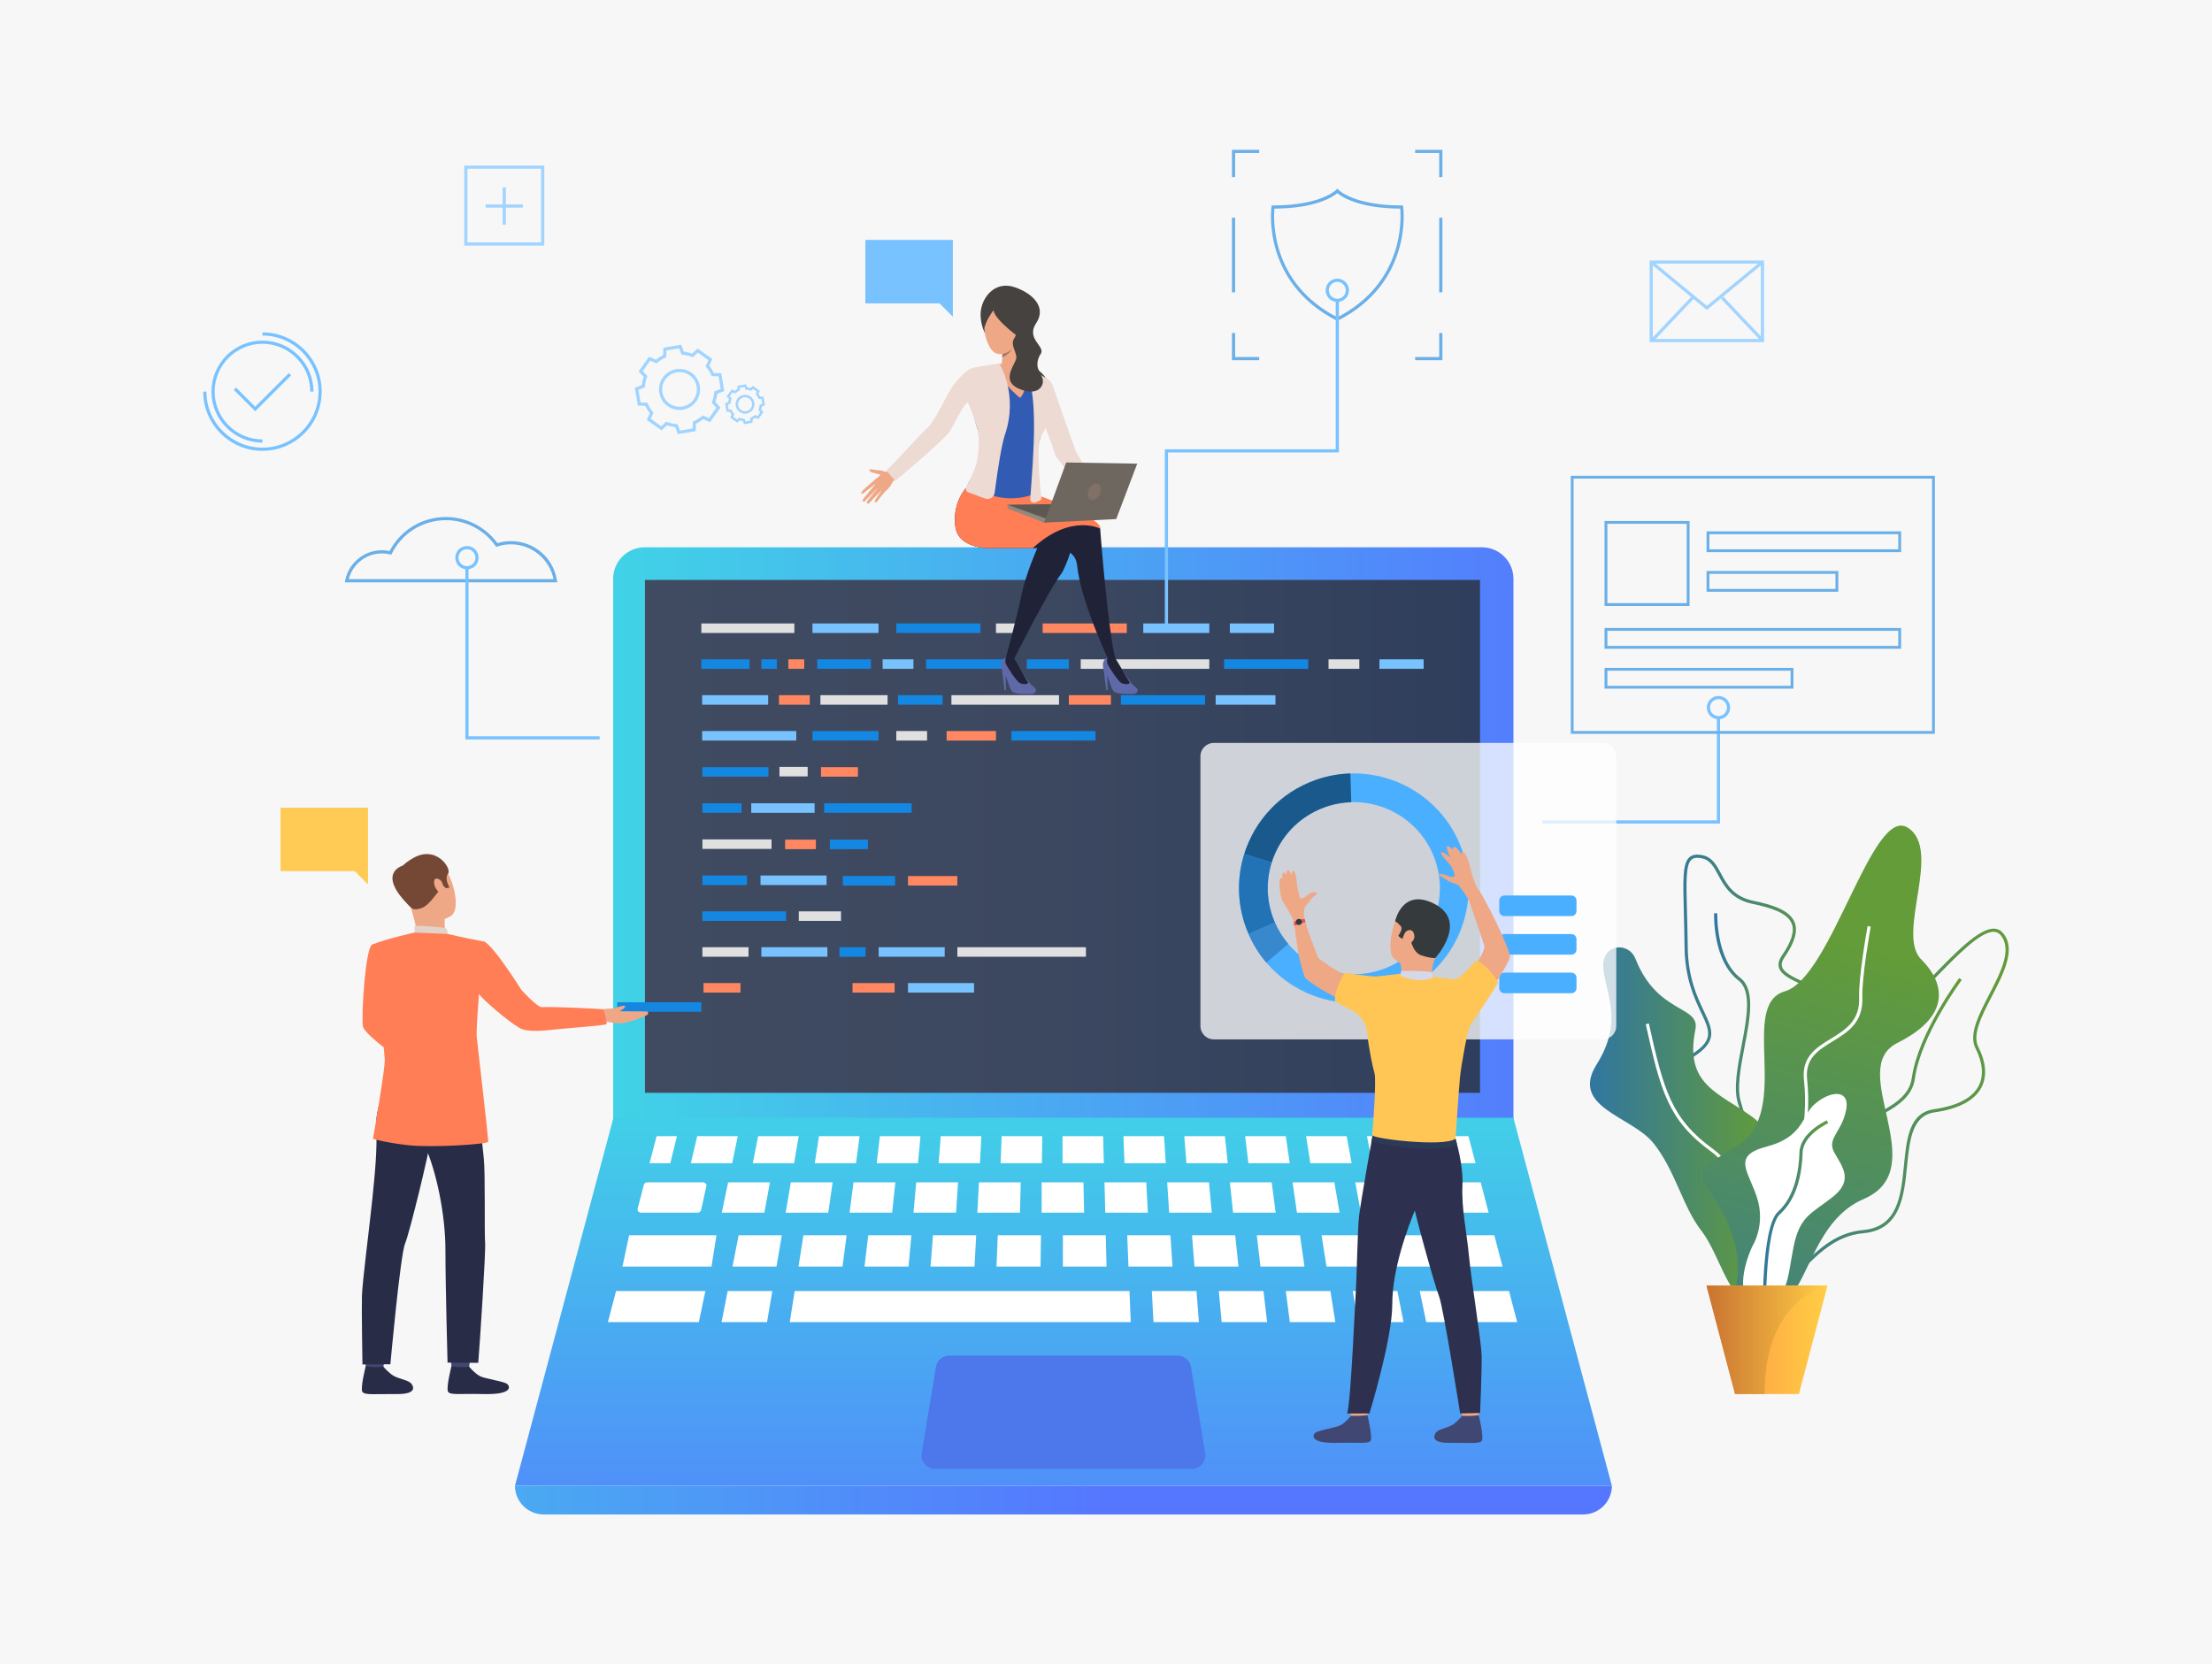 <?xml version="1.0" encoding="utf-8"?>
<!-- Generator: Adobe Illustrator 27.5.0, SVG Export Plug-In . SVG Version: 6.00 Build 0)  -->
<svg version="1.1" id="Слой_1" xmlns="http://www.w3.org/2000/svg" xmlns:xlink="http://www.w3.org/1999/xlink" x="0px" y="0px"
	 viewBox="0 0 664.436 500" style="enable-background:new 0 0 664.436 500;" xml:space="preserve">
<rect x="0" y="0" width="664.436" height="500" fill="#808080" stroke="none"/>
<g>
	<rect x="0.001" style="fill:#F7F7F7;" width="664.435" height="500"/>
	<g>
		<g>
			<linearGradient id="SVGID_1_" gradientUnits="userSpaceOnUse" x1="176.015" y1="264.578" x2="476.444" y2="264.578">
				<stop  offset="0" style="stop-color:#40D5E6"/>
				<stop  offset="1" style="stop-color:#5577FF"/>
			</linearGradient>
			<path style="fill:url(#SVGID_1_);" d="M184.173,364.733h270.428V173.897c0-5.232-4.241-9.473-9.474-9.473h-251.48
				c-5.232,0-9.474,4.241-9.474,9.473V364.733z"/>
		</g>
		<g>
			
				<linearGradient id="SVGID_00000081634053998763532530000015491223125505463459_" gradientUnits="userSpaceOnUse" x1="193.732" y1="251.279" x2="444.562" y2="251.279">
				<stop  offset="0" style="stop-color:#404B61"/>
				<stop  offset="0.486" style="stop-color:#3C4860"/>
				<stop  offset="1" style="stop-color:#2F3E5C"/>
			</linearGradient>
			<polygon style="fill:url(#SVGID_00000081634053998763532530000015491223125505463459_);" points="193.733,328.323 
				444.563,328.323 444.563,174.235 193.733,174.235 			"/>
		</g>
		<g>
			<path style="fill:#6AAFE8;" d="M167.385,174.947h-63.803l0.111-0.568c1.024-5.255,5.662-9.07,11.026-9.07
				c0.774,0,1.546,0.081,2.3,0.24c3.324-6.317,9.782-10.225,16.943-10.225c6.103,0,11.855,2.929,15.462,7.853
				c1.313-0.4,2.681-0.602,4.066-0.602c6.942,0,12.75,4.973,13.809,11.824L167.385,174.947z M104.758,173.993h61.502
				c-1.199-6.005-6.592-10.466-12.768-10.466c-1.402,0-2.782,0.222-4.102,0.661l-0.337,0.111l-0.203-0.289
				c-3.412-4.842-8.977-7.732-14.887-7.732c-6.923,0-13.154,3.844-16.263,10.033l-0.171,0.34l-0.369-0.091
				c-0.795-0.196-1.615-0.296-2.44-0.296C110.006,166.263,105.906,169.48,104.758,173.993z"/>
		</g>
		<g>
			<path style="fill:#6AAFE8;" d="M401.701,96.412l-0.216-0.111c-22.642-11.56-19.601-33.947-19.568-34.172l0.061-0.407h0.411
				c14.395,0,18.92-4.639,18.964-4.686l0.351-0.372l0.35,0.375c0.043,0.045,4.566,4.684,18.962,4.684h0.411l0.061,0.407
				c0.033,0.225,3.074,22.612-19.568,34.172L401.701,96.412z M382.816,62.674c-0.287,3.032-1.24,22.25,18.885,32.666
				c20.127-10.416,19.173-29.634,18.887-32.666c-12.499-0.078-17.586-3.56-18.887-4.664
				C400.402,59.115,395.315,62.596,382.816,62.674z"/>
		</g>
		<g>
			<g>
				
					<linearGradient id="SVGID_00000069379292226085281380000006803879418127203204_" gradientUnits="userSpaceOnUse" x1="524.735" y1="343.892" x2="589.274" y2="343.892">
					<stop  offset="0" style="stop-color:#3076A1"/>
					<stop  offset="1" style="stop-color:#639C38"/>
				</linearGradient>
				<path style="fill:url(#SVGID_00000069379292226085281380000006803879418127203204_);" d="M525.594,393.943
					c-3.408-15.574,3.956-19.461,11.077-23.219c5.819-3.072,11.316-5.973,11.023-15.151c-0.388-12.168,7.901-16.595,15.214-20.5
					c5.441-2.906,10.579-5.65,11.346-11.188c1.845-13.321,14.133-29.88,14.256-30.045l0.764,0.571
					c-0.123,0.162-12.265,16.527-14.075,29.605c-0.833,6.017-6.181,8.872-11.841,11.897c-7.414,3.959-15.08,8.053-14.711,19.629
					c0.313,9.773-5.709,12.951-11.531,16.024c-7.119,3.757-13.844,7.306-10.591,22.172L525.594,393.943z"/>
			</g>
			<g>
				
					<linearGradient id="SVGID_00000076574196419504287970000013315355060164979861_" gradientUnits="userSpaceOnUse" x1="519.129" y1="334.483" x2="603.393" y2="334.483">
					<stop  offset="0" style="stop-color:#3076A1"/>
					<stop  offset="1" style="stop-color:#639C38"/>
				</linearGradient>
				<path style="fill:url(#SVGID_00000076574196419504287970000013315355060164979861_);" d="M529.334,389.974
					c-0.163,0-0.326-0.006-0.491-0.017c-3.08-0.229-6.099-2.569-9.501-7.363l-0.213-0.301l0.238-0.282
					c0.055-0.066,5.508-6.712,3.506-19.189c-0.468-2.912-1.092-5.14-1.594-6.929c-0.732-2.611-1.216-4.336-0.406-5.713
					c1.029-1.747,3.809-2.663,11.639-4.527c8.338-1.986,11.125-11.38,13.585-19.668c2.316-7.807,4.511-15.169,10.998-14.941
					c5.962,0.228,15.016-9.114,23.003-17.349c7.413-7.642,14.408-14.841,18.882-14.698c1.074,0.039,1.98,0.489,2.693,1.338
					c3.987,4.749,0.268,11.954-3.329,18.921c-3.069,5.943-5.969,11.557-4.104,15.26c2.346,4.652,2.674,8.863,0.949,12.173
					c-2.039,3.919-6.795,6.445-14.135,7.509c-6.711,0.974-7.435,8.292-8.204,16.041c-0.896,9.043-1.912,19.291-13.173,20.266
					c-8.362,0.724-13.999,6.594-18.973,11.773C536.75,386.394,533.313,389.974,529.334,389.974z M520.325,382.33
					c3.099,4.292,5.91,6.477,8.588,6.676c3.743,0.277,7.154-3.276,11.104-7.391c5.09-5.301,10.858-11.309,19.578-12.063
					c10.473-0.906,11.404-10.313,12.307-19.41c0.806-8.131,1.566-15.811,9.016-16.891c7.02-1.017,11.536-3.373,13.427-7.005
					c1.576-3.027,1.247-6.937-0.955-11.304c-2.085-4.137,0.923-9.962,4.106-16.127c3.455-6.689,7.026-13.607,3.447-17.871
					c-0.539-0.643-1.193-0.969-1.998-0.998c-4.043-0.135-10.902,6.925-18.163,14.409c-8.415,8.676-17.113,17.642-23.479,17.643
					c-0.081,0-0.162-0.001-0.243-0.004c-5.753-0.214-7.745,6.494-10.05,14.259c-2.532,8.536-5.403,18.211-14.278,20.324
					c-7.081,1.686-10.179,2.627-11.036,4.084c-0.605,1.027-0.188,2.512,0.502,4.973c0.508,1.813,1.14,4.067,1.616,7.034
					C525.674,374.265,521.402,380.88,520.325,382.33z"/>
			</g>
			<g>
				
					<linearGradient id="SVGID_00000110454092203218901600000000932902861659231379_" gradientUnits="userSpaceOnUse" x1="499.769" y1="321.735" x2="554.122" y2="321.735">
					<stop  offset="0" style="stop-color:#3076A1"/>
					<stop  offset="1" style="stop-color:#639C38"/>
				</linearGradient>
				<path style="fill:url(#SVGID_00000110454092203218901600000000932902861659231379_);" d="M529.682,386.711
					c-0.111,0-0.223-0.005-0.334-0.016c-5.051-0.46-8.935-11.525-12.691-22.227c-1.782-5.076-3.465-9.871-5.105-12.948
					c-1.271-2.388-2.887-4.877-4.449-7.284c-4.161-6.411-8.464-13.041-7.064-18.858c0.736-3.06,2.933-5.607,6.715-7.787
					c8.277-4.771,7.005-7.464,4.215-13.367c-2.048-4.332-4.853-10.265-4.961-19.601c-0.046-4.013-0.139-7.482-0.222-10.543
					c-0.264-9.84-0.396-14.778,1.705-16.565c0.87-0.739,2.087-0.93,3.829-0.599c2.98,0.567,4.268,2.974,5.633,5.52
					c1.74,3.25,3.713,6.933,9.666,8.179c5.587,1.169,10.961,2.763,12.443,6.475c1.043,2.61,0.057,6.043-3.018,10.495
					c-0.745,1.079-1.001,1.997-0.781,2.806c0.486,1.793,3.27,3.092,6.494,4.596c4.586,2.141,10.295,4.805,11.912,10.319
					c1.303,4.446-0.205,9.991-4.609,16.951c-10.419,16.468-10,27.637-9.631,37.489c0.274,7.302,0.533,14.198-3.87,21.903
					C533.616,385.051,531.69,386.71,529.682,386.711z M509.829,257.712c-0.744,0-1.304,0.175-1.721,0.528
					c-1.753,1.492-1.617,6.579-1.369,15.815c0.082,3.064,0.175,6.537,0.222,10.557c0.105,9.128,2.859,14.952,4.869,19.205
					c2.768,5.857,4.439,9.391-4.601,14.6c-3.543,2.043-5.593,4.393-6.265,7.185c-1.304,5.419,2.886,11.874,6.938,18.117
					c1.573,2.425,3.2,4.931,4.49,7.355c1.674,3.142,3.368,7.97,5.162,13.081c3.486,9.932,7.438,21.189,11.879,21.594
					c1.695,0.151,3.478-1.384,5.299-4.57c4.268-7.469,4.025-13.922,3.745-21.396c-0.374-9.991-0.799-21.316,9.778-38.033
					c4.248-6.717,5.721-12.008,4.499-16.175c-1.495-5.102-6.758-7.558-11.4-9.724c-3.438-1.603-6.409-2.989-7.011-5.209
					c-0.297-1.097,0.003-2.272,0.917-3.598c2.879-4.169,3.833-7.309,2.917-9.6c-1.319-3.304-6.682-4.834-11.753-5.896
					c-6.389-1.338-8.563-5.4-10.312-8.662c-1.309-2.442-2.438-4.552-4.971-5.033C510.651,257.759,510.215,257.712,509.829,257.712z"
					/>
			</g>
			<g>
				
					<linearGradient id="SVGID_00000169528001882799365660000009118665143365984134_" gradientUnits="userSpaceOnUse" x1="514.876" y1="333.488" x2="531.356" y2="333.488">
					<stop  offset="0" style="stop-color:#3076A1"/>
					<stop  offset="1" style="stop-color:#639C38"/>
				</linearGradient>
				<path style="fill:url(#SVGID_00000169528001882799365660000009118665143365984134_);" d="M529.781,392.616l-0.908-0.287
					c5.092-16.095-4.119-52.206-6.863-60.994c-1.351-4.321-0.103-10.827,1.104-17.118c1.559-8.125,3.17-16.527-0.939-19.677
					c-7.715-5.915-7.309-19.6-7.288-20.18l0.952,0.035c-0.004,0.137-0.407,13.773,6.916,19.389
					c4.576,3.507,2.908,12.203,1.295,20.612c-1.184,6.176-2.408,12.56-1.131,16.654C526.315,341.919,534.861,376.56,529.781,392.616
					z"/>
			</g>
			
				<linearGradient id="SVGID_00000107572385725249926340000014554671444154406310_" gradientUnits="userSpaceOnUse" x1="477.578" y1="336.755" x2="530.78" y2="336.755">
				<stop  offset="0" style="stop-color:#3076A1"/>
				<stop  offset="1" style="stop-color:#639C38"/>
			</linearGradient>
			<path style="fill:url(#SVGID_00000107572385725249926340000014554671444154406310_);" d="M491.267,288.074
				c-2.12-5.381-10.399-4.564-9.638,3.044c0.76,7.609,6.087,15.725-2.029,28.661c-8.117,12.935,10.398,15.472,16.993,23.588
				c6.595,8.116,8.878,19.276,14.458,26.379c5.58,7.102,9.385,24.096,13.949,17.755c4.567-6.341,0.27-14.587,0.776-26.001
				c0.507-11.414,10.666-18.64,0.507-25.995c-10.16-7.357-20.377-9.611-17.022-26.2C510.74,301.985,497.861,304.815,491.267,288.074
				z"/>
			<g>
				<path style="fill:#FFFFFF;" d="M532.393,388.969c-0.056-0.337-5.696-33.771-18.325-42.934
					c-12.878-9.343-15.218-17.975-19.716-38.328l0.931-0.205c4.443,20.102,6.748,28.624,19.345,37.763
					c12.945,9.392,18.477,42.158,18.706,43.549L532.393,388.969z"/>
			</g>
			
				<linearGradient id="SVGID_00000072974627125872561400000000752455896828116907_" gradientUnits="userSpaceOnUse" x1="513.201" y1="457.295" x2="557.962" y2="283.225">
				<stop  offset="0" style="stop-color:#3076A1"/>
				<stop  offset="1" style="stop-color:#639C38"/>
			</linearGradient>
			<path style="fill:url(#SVGID_00000072974627125872561400000000752455896828116907_);" d="M520.998,387.771
				c0,0,3.753-9.279-3.076-22.47c-6.83-13.191-12.357-11.162,4.106-21.31c16.462-10.147,0.103-42.11,14.117-46.168
				c14.014-4.06,26.19-55.793,36.845-49.205c10.655,6.587-3.552,31.955,4.059,39.565c7.61,7.611,8.626,17.295-7.103,25.136
				c-15.729,7.842,11.162,37.776-10.146,46.908C538.489,369.359,544.602,405.168,520.998,387.771z"/>
			<g>
				<path style="fill:#FFFFFF;" d="M527.508,397.613c-0.024-0.119-2.315-12.001,4.924-27.354
					c7.375-15.641,10.905-32.739,9.443-45.739c-0.793-7.039,3.717-9.793,8.079-12.456c4.294-2.622,8.734-5.333,8.489-12.27
					c-0.221-6.266,2.431-20.955,2.544-21.577l0.938,0.171c-0.028,0.151-2.748,15.209-2.529,21.373
					c0.264,7.493-4.418,10.352-8.946,13.115c-4.296,2.624-8.353,5.1-7.628,11.537c1.481,13.168-2.081,30.458-9.528,46.251
					c-7.097,15.05-4.876,26.644-4.852,26.759L527.508,397.613z"/>
			</g>
			<path style="fill:#FFFFFF;" d="M544.727,332.048c4.785-4.444,11.113-5.085,9.795,1.508c-1.318,6.593-5.84,8.477-3.578,12.621
				c2.26,4.145,6.027,8.288-0.377,13.375c-6.405,5.086-9.984,5.65-11.868,15.259c-1.884,9.606-1.507,16.167-9.796,16.577
				c-8.289,0.409-5.086-11.681-2.449-17.144c0,0,3.956-6.233,1.318-14.419c-2.637-8.186-7.723-12.607,3.015-15.388
				C541.523,341.656,541.5,335.045,544.727,332.048z"/>
			<g>
				
					<linearGradient id="SVGID_00000149341647523127708150000004984216036247199106_" gradientUnits="userSpaceOnUse" x1="529.471" y1="367.061" x2="549.139" y2="367.061">
					<stop  offset="0" style="stop-color:#3076A1"/>
					<stop  offset="1" style="stop-color:#639C38"/>
				</linearGradient>
				<path style="fill:url(#SVGID_00000149341647523127708150000004984216036247199106_);" d="M529.502,397.529
					c-0.027-1.176-0.597-28.851,4.58-33.509c5.286-4.758,6.302-13.165,6.437-17.753c0.177-5.978,7.899-9.527,8.228-9.675
					l0.392,0.868c-0.075,0.034-7.509,3.453-7.668,8.834c-0.17,5.79-1.479,13.689-6.752,18.434
					c-4.854,4.369-4.272,32.495-4.265,32.779L529.502,397.529z"/>
			</g>
			
				<linearGradient id="SVGID_00000049214640542099878750000017044108235621349813_" gradientUnits="userSpaceOnUse" x1="512.582" y1="402.522" x2="548.943" y2="402.522">
				<stop  offset="0" style="stop-color:#FF9340"/>
				<stop  offset="1" style="stop-color:#FFCE45"/>
			</linearGradient>
			<polygon style="fill:url(#SVGID_00000049214640542099878750000017044108235621349813_);" points="548.943,386.234 
				540.357,418.81 521.168,418.81 512.582,386.234 			"/>
			
				<linearGradient id="SVGID_00000089572702372547086860000011422373200005292189_" gradientUnits="userSpaceOnUse" x1="512.582" y1="402.522" x2="548.943" y2="402.522">
				<stop  offset="0" style="stop-color:#C97332"/>
				<stop  offset="1" style="stop-color:#FFCE45"/>
			</linearGradient>
			<path style="fill:url(#SVGID_00000089572702372547086860000011422373200005292189_);" d="M548.943,386.234
				c0,0-18.902,3.549-18.902,32.575h-8.873l-8.586-32.575H548.943z"/>
		</g>
		<g>
			<rect x="185.396" y="301.106" style="fill:#1487E3;" width="25.272" height="2.861"/>
		</g>
		<g>
			<polygon style="fill:#78C2FF;" points="180.12,222.155 139.785,222.155 139.785,170.573 140.738,170.573 140.738,221.202 
				180.12,221.202 			"/>
		</g>
		<g>
			<polygon style="fill:#78C2FF;" points="350.848,188.168 349.895,188.168 349.895,134.978 401.225,134.978 401.225,90.246 
				402.179,90.246 402.179,135.931 350.848,135.931 			"/>
		</g>
		<g>
			<polygon style="fill:#78C2FF;" points="516.671,247.417 463.264,247.417 463.264,246.463 515.717,246.463 515.717,215.452 
				516.671,215.452 			"/>
		</g>
		<g>
			<path style="fill:#FF7E55;" d="M117.386,290.515c0,0-1.144,16.046,1.991,17.967c1.964,1.203,9.795,5.261,9.563,6.022
				c-0.232,0.761-4.422,6.77-4.422,6.77s-15.042-9.905-15.527-13.026c-0.474-3.05,0.74-23.495,2.809-24.438
				c1.549-0.706,2.365-0.122,4.318,1.327C118.856,287.17,117.386,290.515,117.386,290.515z"/>
		</g>
		<g>
			<g>
				<g>
					<path style="fill:#424773;" d="M115.637,407.289c0,0-0.468,3.247-0.525,3.734c-0.059,0.487-5.204-0.287-5.204-0.287
						l-0.417-3.865C109.49,406.871,114.994,406.831,115.637,407.289z"/>
				</g>
			</g>
		</g>
		<g>
			<g>
				<g>
					<path style="fill:#292C47;" d="M115.166,410.61c0,0,1.629,1.957,3.206,2.81c1.577,0.853,4.054,1.19,4.987,2.074
						c0.672,0.637,2.451,3.379-4.098,3.324c-6.549-0.056-9.705,0.388-10.406-0.664c-0.702-1.052,1.015-7.764,1.015-7.764
						S111.421,410.948,115.166,410.61z"/>
				</g>
			</g>
		</g>
		<g>
			<g>
				<g>
					<path style="fill:#424773;" d="M141.387,407.289c0,0-0.469,3.247-0.527,3.734c-0.059,0.487-5.203-0.287-5.203-0.287
						l-0.416-3.865C135.24,406.871,140.744,406.831,141.387,407.289z"/>
				</g>
			</g>
		</g>
		<g>
			<g>
				<g>
					<path style="fill:#292C47;" d="M140.915,410.61c0,0,1.63,1.957,3.206,2.81c1.577,0.853,7.379,1.553,8.312,2.436
						c0.673,0.637,1.792,3.202-7.421,2.962c-6.547-0.171-9.705,0.388-10.408-0.664c-0.701-1.052,1.016-7.764,1.016-7.764
						S137.08,410.986,140.915,410.61z"/>
				</g>
			</g>
		</g>
		<g>
			<g>
				<g>
					<path style="fill:#292C47;" d="M117.483,323.861c0,0-4.834,7.682-4.474,14.624c0.36,6.943-0.431,14.36-1.157,21.612
						c-0.809,8.086-3.015,24.913-3.135,29.237c-0.121,4.326,0.157,20.601,0.157,20.601l8.386-0.063c0,0,2.977-32.878,4.42-36.293
						c1.441-3.415,7.363-28.115,7.604-30.847C129.523,340.002,117.483,323.861,117.483,323.861z"/>
				</g>
			</g>
		</g>
		<g>
			<g>
				<g>
					<path style="fill:#292C47;" d="M142.932,324.902c0,0,1.91,18.875,2.391,23.125c0.48,4.249,0.152,22.662,0.392,25.318
						c0.241,2.655-1.606,30.746-2.062,36.096l-9.217-0.059c0,0-0.636-22.724-0.636-33.764c0-11.041-2.833-23.893-6.079-31.178
						c-3.246-7.285-10.676-7.457-12.671-20.973C115.05,323.469,140.23,320.616,142.932,324.902z"/>
				</g>
			</g>
		</g>
		<g>
			<g>
				<g>
					<path style="fill:#EEA886;" d="M122.59,259.102c0,0,5.76-3.848,9.805,0.274c4.045,4.121,6.033,13.813,3.129,15.747
						c-2.905,1.934-7.833,2.442-10.172-0.183c-2.339-2.623-4.836-6.627-5.449-9.549C119.287,262.467,121.129,260.332,122.59,259.102
						z"/>
				</g>
			</g>
		</g>
		<g>
			<g>
				<g>
					<path style="fill:#EEA886;" d="M133.564,275.775c0,0-0.075,4.049,0.371,4.911c0.447,0.863-8.406,0.886-8.406,0.886
						s-0.719-4.694-2.082-8.66C122.085,268.945,133.564,275.775,133.564,275.775z"/>
				</g>
			</g>
		</g>
		<g>
			<g>
				<g>
					<path style="fill:#754836;" d="M123.67,272.847c0,0,0.825,0.841,3.163-0.111c2.339-0.953,4.538-4.882,5.468-5.474
						c0.932-0.594,0.8-1.191,0.8-1.191l0.854,0.777l1.093-0.187c0,0-1.663-2.657-0.459-4.184c1.203-1.527-3.741-8.99-10.887-4.434
						c0,0-5.591,3.058-4.572,6.407C120.149,267.8,121.932,271.469,123.67,272.847z"/>
				</g>
			</g>
		</g>
		<g>
			<g>
				<g>
					<path style="fill:#E2D2CA;" d="M134.461,280.583c0,0-0.027-1.648-0.775-1.807c-0.747-0.158-8.25-0.88-9.168-0.519v1.92
						C124.518,280.178,126.286,281.266,134.461,280.583z"/>
				</g>
			</g>
		</g>
		<g>
			<g>
				<g>
					<path style="fill:#EEA886;" d="M132.648,264.871c-0.27-0.539-2.105-1.827-2.25,0.049c-0.144,1.877,1.805,3.895,2.535,3.512
						C133.664,268.048,133.335,266.235,132.648,264.871z"/>
				</g>
			</g>
		</g>
		<g>
			<g>
				<g>
					<path style="fill:#754836;" d="M120.925,260.093c0,0-8.238,2.209,2.411,12.436L120.925,260.093z"/>
				</g>
			</g>
		</g>
		<g>
			<g>
				<path style="fill:#EEA886;" d="M194.525,303.892l-8.395-0.077c0.725-0.422,1.896-1.18,1.637-1.525
					c-0.37-0.492-2.747,0.589-3.713,0.688c-0.886,0.091-2.371-0.023-3.498,0.388l-2.651,1.13l2.431,2.249c0,0,4.391,0.63,5.676,0.72
					c2.09,0.147,8.484-2.342,8.59-2.72C194.793,304.063,194.525,303.892,194.525,303.892z"/>
			</g>
		</g>
		<g>
			<g>
				<g>
					<path style="fill:#FF7E55;" d="M145.42,282.868c-5.34-0.939-10.959-2.285-10.959-2.285l-9.943-0.406
						c0,0-9.125,2.009-12.719,3.633c-0.342,0.154-0.342,8.142-1.278,10.235l2.979,6.286c0,0,1.722,12.452,2.078,17.989
						c0.164,2.543-3.549,23.84-3.549,23.84s3.979,1.171,10.766,1.919c6.785,0.748,23.741-0.27,23.848-1.071
						c0.107-0.802-3.283-29.845-3.434-31.349c-0.23-2.309,0.666-12.975,0.666-12.975c1.279,1.717,8.672,8.159,12.28,10.206
						c2.567,1.456,8.864,0.566,10.719,0.378c4.015-0.411,15.104-1.204,15.321-1.599c0.173-0.236-0.638-4.28-1.102-4.435
						c-0.406-0.136-14.723-0.843-18.314-0.657c-1.457,0.077-6.21-5.231-6.21-5.231S148.365,284.191,145.42,282.868z"/>
				</g>
			</g>
		</g>
		<g>
			<polygon style="fill:#FFCB55;" points="84.272,242.676 110.554,242.676 110.554,261.725 110.554,265.736 106.541,261.725 
				84.272,261.725 			"/>
		</g>
		<g>
			<g>
				<g>
					<path style="fill:#6AAFE8;" d="M507.504,182.052h-25.535v-25.535h25.535V182.052z M482.82,181.2h23.832v-23.832H482.82V181.2z"
						/>
				</g>
				<g>
					<path style="fill:#6AAFE8;" d="M571.057,165.879h-58.445v-6.242h58.445V165.879z M513.461,165.028h56.744v-4.54h-56.744
						V165.028z"/>
				</g>
				<g>
					<path style="fill:#6AAFE8;" d="M571.057,194.907h-89.088v-6.242h89.088V194.907z M482.82,194.056h87.385v-4.54H482.82V194.056z
						"/>
				</g>
				<g>
					<path style="fill:#6AAFE8;" d="M538.713,206.895h-56.744v-6.242h56.744V206.895z M482.82,206.044h55.041v-4.54H482.82V206.044z
						"/>
				</g>
				<g>
					<path style="fill:#6AAFE8;" d="M552.19,177.787h-39.578v-6.242h39.578V177.787z M513.461,176.935h37.877v-4.54h-37.877V176.935
						z"/>
				</g>
			</g>
			<g>
				<path style="fill:#6AAFE8;" d="M581.2,220.469H471.826v-77.527H581.2V220.469z M472.678,219.618h107.671v-75.824H472.678
					V219.618z"/>
			</g>
		</g>
		<g>
			<polygon style="fill:#6AAFE8;" points="433.262,108.221 425.078,108.221 425.078,107.267 432.309,107.267 432.309,100.044 
				433.262,100.044 			"/>
		</g>
		<g>
			<polygon style="fill:#6AAFE8;" points="378.233,108.221 370.049,108.221 370.049,100.044 371.004,100.044 371.004,107.267 
				378.233,107.267 			"/>
		</g>
		<g>
			<polygon style="fill:#6AAFE8;" points="371.007,53.196 370.053,53.196 370.053,45.013 378.23,45.013 378.23,45.966 
				371.007,45.966 			"/>
		</g>
		<g>
			<polygon style="fill:#6AAFE8;" points="433.262,53.193 432.309,53.193 432.309,45.97 425.078,45.97 425.078,45.016 
				433.262,45.016 			"/>
		</g>
		<g>
			<rect x="432.309" y="65.413" style="fill:#6AAFE8;" width="0.953" height="22.412"/>
		</g>
		<g>
			<rect x="370.049" y="65.413" style="fill:#6AAFE8;" width="0.955" height="22.412"/>
		</g>
		<g>
			<path style="fill:#78C2FF;" d="M140.263,171.05c-1.933,0-3.503-1.571-3.503-3.503c0-1.931,1.57-3.502,3.503-3.502
				c1.931,0,3.502,1.571,3.502,3.502C143.765,169.479,142.193,171.05,140.263,171.05z M140.263,164.999
				c-1.406,0-2.55,1.144-2.55,2.549c0,1.405,1.144,2.549,2.55,2.549c1.405,0,2.548-1.144,2.548-2.549
				C142.811,166.142,141.668,164.999,140.263,164.999z"/>
		</g>
		<g>
			<path style="fill:#78C2FF;" d="M401.701,90.723c-1.931,0-3.502-1.572-3.502-3.503c0-1.931,1.571-3.502,3.502-3.502
				c1.932,0,3.503,1.571,3.503,3.502C405.204,89.151,403.633,90.723,401.701,90.723z M401.701,84.671
				c-1.404,0-2.549,1.144-2.549,2.549c0,1.406,1.144,2.549,2.549,2.549c1.406,0,2.549-1.143,2.549-2.549
				C404.25,85.815,403.108,84.671,401.701,84.671z"/>
		</g>
		<g>
			<path style="fill:#78C2FF;" d="M516.194,216.094c-1.931,0-3.503-1.572-3.503-3.503c0-1.931,1.572-3.502,3.503-3.502
				c1.931,0,3.502,1.571,3.502,3.502C519.696,214.522,518.125,216.094,516.194,216.094z M516.194,210.042
				c-1.405,0-2.55,1.144-2.55,2.549c0,1.405,1.144,2.549,2.55,2.549c1.405,0,2.549-1.144,2.549-2.549
				C518.743,211.186,517.6,210.042,516.194,210.042z"/>
		</g>
		<g>
			<path style="fill:#A1D4FF;" d="M163.493,73.79h-24.042V49.747h24.042V73.79z M140.404,72.836h22.135V50.701h-22.135V72.836z"/>
		</g>
		<g>
			<rect x="150.995" y="56.3" style="fill:#A1D4FF;" width="0.953" height="11.207"/>
		</g>
		<g>
			<rect x="145.869" y="61.426" style="fill:#A1D4FF;" width="11.205" height="0.954"/>
		</g>
		<g>
			<path style="fill:#A1D4FF;" d="M529.877,102.792H495.51V78.259h34.367V102.792z M496.465,101.838h32.458V79.212h-32.458V101.838z
				"/>
		</g>
		<g>
			<polygon style="fill:#A1D4FF;" points="512.693,93.118 495.685,79.104 496.291,78.368 512.693,91.883 529.098,78.368 
				529.703,79.104 			"/>
		</g>
		<g>
			
				<rect x="522.756" y="86.851" transform="matrix(0.726 -0.688 0.688 0.726 77.672 386.378)" style="fill:#A1D4FF;" width="0.953" height="17.924"/>
		</g>
		<g>
			
				<rect x="493.193" y="95.336" transform="matrix(0.688 -0.726 0.726 0.688 87.281 394.509)" style="fill:#A1D4FF;" width="17.923" height="0.954"/>
		</g>
		<g>
			<path style="fill:#A1D4FF;" d="M223.486,127.437l-0.357-0.935c-0.32-0.042-0.635-0.114-0.94-0.216l-0.73,0.685l-2.117-1.507
				l0.408-0.914c-0.197-0.255-0.368-0.529-0.513-0.818l-1.001-0.032l-0.431-2.563l0.935-0.358c0.041-0.321,0.114-0.635,0.216-0.94
				l-0.685-0.729l1.507-2.118l0.913,0.408c0.256-0.196,0.529-0.368,0.818-0.512l0.031-1.001l2.563-0.431l0.358,0.934
				c0.319,0.042,0.636,0.114,0.94,0.216l0.73-0.685l2.117,1.507l-0.408,0.914c0.196,0.255,0.367,0.529,0.512,0.818l1.001,0.031
				l0.431,2.563l-0.934,0.358c-0.043,0.32-0.115,0.635-0.217,0.941l0.686,0.729l-1.508,2.118l-0.913-0.408
				c-0.255,0.196-0.528,0.368-0.817,0.512l-0.032,1.001L223.486,127.437z M222.021,125.462l0.209,0.08
				c0.379,0.145,0.777,0.236,1.186,0.271l0.223,0.019l0.307,0.801l1.408-0.237l0.027-0.858l0.205-0.092
				c0.373-0.167,0.719-0.383,1.029-0.645l0.172-0.145l0.783,0.35l0.827-1.163l-0.587-0.625l0.08-0.21
				c0.146-0.378,0.236-0.777,0.272-1.185l0.02-0.223l0.8-0.306l-0.236-1.408l-0.857-0.027l-0.092-0.205
				c-0.166-0.372-0.383-0.719-0.645-1.03l-0.145-0.171l0.35-0.782l-1.162-0.828l-0.626,0.587l-0.209-0.08
				c-0.38-0.146-0.778-0.236-1.185-0.271l-0.223-0.02l-0.308-0.801l-1.407,0.237l-0.027,0.857l-0.205,0.092
				c-0.373,0.166-0.72,0.383-1.031,0.645l-0.17,0.144l-0.783-0.349l-0.828,1.163l0.587,0.625l-0.081,0.209
				c-0.145,0.378-0.236,0.777-0.271,1.185l-0.02,0.223l-0.801,0.307l0.238,1.408l0.857,0.028l0.091,0.204
				c0.166,0.373,0.384,0.72,0.646,1.031l0.144,0.171l-0.349,0.783l1.162,0.828L222.021,125.462z M223.789,124.273
				c-0.582,0-1.148-0.18-1.632-0.524c-1.27-0.903-1.567-2.671-0.664-3.94c0.903-1.27,2.672-1.567,3.94-0.664
				c0.615,0.437,1.023,1.088,1.148,1.833c0.125,0.744-0.047,1.493-0.484,2.107c-0.438,0.615-1.088,1.023-1.833,1.148
				C224.107,124.26,223.947,124.273,223.789,124.273z M223.799,119.337c-0.66,0-1.311,0.309-1.723,0.886
				c-0.327,0.459-0.455,1.018-0.361,1.574c0.094,0.556,0.398,1.042,0.857,1.369l0,0c0.459,0.327,1.018,0.455,1.574,0.362
				c0.555-0.094,1.042-0.398,1.368-0.858c0.327-0.459,0.456-1.018,0.362-1.574c-0.094-0.556-0.398-1.042-0.857-1.369
				C224.648,119.464,224.222,119.337,223.799,119.337z"/>
		</g>
		<g>
			<path style="fill:#A1D4FF;" d="M203.633,130.426l-0.799-2.086c-0.856-0.096-1.697-0.288-2.506-0.574l-1.627,1.527l-4.421-3.146
				l0.91-2.038c-0.534-0.671-0.992-1.402-1.363-2.18l-2.232-0.07l-0.901-5.35l2.086-0.798c0.096-0.856,0.289-1.697,0.574-2.506
				l-1.527-1.627l3.145-4.42l2.039,0.91c0.671-0.535,1.402-0.992,2.18-1.364l0.07-2.232l5.35-0.901l0.799,2.086
				c0.855,0.097,1.695,0.289,2.506,0.575l1.627-1.528l4.42,3.146l-0.91,2.038c0.535,0.671,0.992,1.402,1.364,2.18l2.231,0.07
				l0.902,5.35l-2.086,0.798c-0.097,0.857-0.289,1.697-0.575,2.506l1.528,1.627l-3.146,4.421l-2.037-0.91
				c-0.671,0.535-1.402,0.992-2.18,1.364l-0.07,2.232L203.633,130.426z M200.108,126.665l0.279,0.107
				c0.906,0.347,1.857,0.565,2.828,0.648l0.298,0.026l0.732,1.911l3.81-0.642l0.064-2.045l0.273-0.122
				c0.891-0.397,1.719-0.915,2.46-1.539l0.229-0.192l1.867,0.833l2.239-3.147l-1.398-1.491l0.106-0.279
				c0.347-0.905,0.565-1.857,0.648-2.828l0.025-0.298l1.911-0.731l-0.643-3.81l-2.045-0.064l-0.121-0.273
				c-0.397-0.891-0.916-1.718-1.539-2.459l-0.192-0.229l0.833-1.866l-3.146-2.24l-1.491,1.398l-0.278-0.107
				c-0.906-0.346-1.857-0.564-2.828-0.648l-0.299-0.025l-0.73-1.911l-3.81,0.642l-0.065,2.045l-0.272,0.122
				c-0.89,0.397-1.718,0.914-2.46,1.539l-0.229,0.192l-1.866-0.833l-2.239,3.147l1.398,1.491l-0.107,0.279
				c-0.347,0.905-0.564,1.857-0.648,2.828l-0.025,0.298l-1.91,0.731l0.642,3.81l2.045,0.064l0.121,0.273
				c0.398,0.89,0.915,1.718,1.54,2.46l0.191,0.229l-0.833,1.866l3.147,2.24L200.108,126.665z M204.112,123.167
				c-1.237,0-2.486-0.371-3.569-1.141c-2.771-1.973-3.422-5.833-1.449-8.606c1.973-2.771,5.832-3.422,8.604-1.449
				c2.773,1.973,3.423,5.833,1.45,8.604C207.946,122.266,206.043,123.167,204.112,123.167z M204.128,111.784
				c-1.632,0-3.241,0.762-4.257,2.19c-0.809,1.136-1.126,2.518-0.895,3.892c0.232,1.374,0.984,2.576,2.119,3.383
				c2.344,1.668,5.607,1.118,7.275-1.226c0.808-1.135,1.125-2.517,0.895-3.891c-0.232-1.374-0.984-2.576-2.12-3.384
				C206.23,112.097,205.174,111.784,204.128,111.784z"/>
		</g>
		<g>
			<g>
				<g>
					<path style="fill:#78C2FF;" d="M78.836,135.443c-9.811,0-17.793-7.983-17.793-17.794h0.953c0,9.286,7.555,16.839,16.84,16.839
						c9.285,0,16.84-7.554,16.84-16.839c0-9.285-7.555-16.839-16.84-16.839v-0.954c9.811,0,17.793,7.982,17.793,17.793
						C96.629,127.461,88.647,135.443,78.836,135.443z M78.836,132.97c-8.447,0-15.318-6.872-15.318-15.32
						c0-8.447,6.871-15.319,15.318-15.319s15.319,6.872,15.319,15.319h-0.954c0-7.921-6.444-14.365-14.365-14.365
						c-7.922,0-14.365,6.444-14.365,14.365c0,7.921,6.443,14.366,14.365,14.366V132.97z"/>
				</g>
			</g>
		</g>
		<g>
			<polygon style="fill:#78C2FF;" points="76.656,123.545 70.238,117.127 70.913,116.453 76.656,122.196 86.76,112.093 
				87.434,112.767 			"/>
		</g>
		
			<linearGradient id="SVGID_00000154413744258196448280000016419175512952925338_" gradientUnits="userSpaceOnUse" x1="319.428" y1="325.123" x2="319.428" y2="491.699">
			<stop  offset="0" style="stop-color:#40D5E6"/>
			<stop  offset="1" style="stop-color:#5577FF"/>
		</linearGradient>
		<polygon style="fill:url(#SVGID_00000154413744258196448280000016419175512952925338_);" points="454.59,335.812 319.428,335.812 
			184.268,335.812 154.686,446.379 320.315,446.379 484.171,446.379 		"/>
		<path style="fill:#FFFFFF;" d="M194.494,355.21h16.608c0.694,0,1.218,0.54,1.088,1.122l-1.608,7.225
			c-0.1,0.445-0.557,0.768-1.088,0.768h-16.893c-0.709,0-1.236-0.561-1.081-1.151l1.893-7.224
			C193.525,355.518,193.975,355.21,194.494,355.21z"/>
		<polygon style="fill:#FFFFFF;" points="218.719,355.21 231.273,355.21 229.604,364.324 216.809,364.324 		"/>
		<polygon style="fill:#FFFFFF;" points="237.553,355.21 250.108,355.21 248.795,364.324 235.998,364.337 		"/>
		<polygon style="fill:#FFFFFF;" points="256.386,355.21 268.941,355.21 267.986,364.324 255.192,364.324 		"/>
		<polygon style="fill:#FFFFFF;" points="275.22,355.21 287.775,355.21 287.178,364.324 274.384,364.324 		"/>
		<polygon style="fill:#FFFFFF;" points="294.053,355.21 306.609,355.21 306.371,364.324 293.575,364.337 		"/>
		<polygon style="fill:#FFFFFF;" points="444.766,355.21 425.932,355.21 427.961,364.324 447.152,364.324 		"/>
		<polygon style="fill:#FFFFFF;" points="419.653,355.21 407.098,355.21 408.77,364.324 421.564,364.324 		"/>
		<polygon style="fill:#FFFFFF;" points="400.82,355.21 388.264,355.21 389.576,364.324 402.373,364.337 		"/>
		<polygon style="fill:#FFFFFF;" points="381.986,355.21 369.43,355.21 370.385,364.324 383.18,364.324 		"/>
		<polygon style="fill:#FFFFFF;" points="363.152,355.21 350.596,355.21 351.193,364.324 363.987,364.324 		"/>
		<polygon style="fill:#FFFFFF;" points="344.318,355.21 331.762,355.21 332.002,364.324 344.797,364.337 		"/>
		<polygon style="fill:#FFFFFF;" points="312.887,355.21 325.443,355.21 325.65,364.324 312.887,364.324 		"/>
		<polygon style="fill:#FFFFFF;" points="188.97,371.115 215.207,371.115 213.712,380.518 186.978,380.518 		"/>
		<polygon style="fill:#FFFFFF;" points="448.861,371.115 416.43,371.115 418.277,380.518 451.324,380.518 		"/>
		<polygon style="fill:#FFFFFF;" points="409.943,371.115 396.972,371.115 398.449,380.518 411.668,380.518 		"/>
		<polygon style="fill:#FFFFFF;" points="390.485,371.115 377.513,371.115 378.621,380.518 391.84,380.518 		"/>
		<polygon style="fill:#FFFFFF;" points="371.027,371.115 358.055,371.115 358.793,380.518 372.012,380.518 		"/>
		<polygon style="fill:#FFFFFF;" points="351.568,371.115 338.596,371.115 338.965,380.518 352.184,380.518 		"/>
		<polygon style="fill:#FFFFFF;" points="185.051,387.875 211.873,387.875 209.916,397.214 182.604,397.214 		"/>
		<polygon style="fill:#FFFFFF;" points="218.579,387.875 231.99,387.875 230.4,397.214 216.744,397.214 		"/>
		<polygon style="fill:#FFFFFF;" points="238.696,387.875 252.108,387.875 339.275,387.875 339.648,397.214 237.229,397.214 		"/>
		<polygon style="fill:#FFFFFF;" points="345.988,387.875 359.398,387.875 360.133,397.214 346.477,397.214 		"/>
		<polygon style="fill:#FFFFFF;" points="366.105,387.875 379.517,387.875 380.617,397.214 366.961,397.214 		"/>
		<polygon style="fill:#FFFFFF;" points="386.223,387.875 399.633,387.875 401.102,397.214 387.445,397.214 		"/>
		<polygon style="fill:#FFFFFF;" points="406.34,387.875 419.751,387.875 421.586,397.214 407.93,397.214 		"/>
		<polygon style="fill:#FFFFFF;" points="426.457,387.875 453.279,387.875 455.726,397.214 428.414,397.214 		"/>
		<polygon style="fill:#FFFFFF;" points="332.137,371.115 319.27,371.115 319.27,380.518 332.384,380.518 		"/>
		<polygon style="fill:#FFFFFF;" points="312.679,371.115 299.706,371.115 299.336,380.518 312.555,380.518 		"/>
		<polygon style="fill:#FFFFFF;" points="293.22,371.115 280.248,371.115 279.509,380.518 292.728,380.518 		"/>
		<polygon style="fill:#FFFFFF;" points="273.762,371.115 260.789,371.115 259.68,380.518 272.9,380.518 		"/>
		<polygon style="fill:#FFFFFF;" points="254.303,371.115 241.33,371.115 239.852,380.518 253.07,380.518 		"/>
		<polygon style="fill:#FFFFFF;" points="234.844,371.115 221.871,371.115 220.025,380.518 233.243,380.518 		"/>
		<polygon style="fill:#FFFFFF;" points="195.108,349.482 197.238,341.345 203.335,341.345 201.346,349.482 		"/>
		<polygon style="fill:#FFFFFF;" points="209.432,341.345 221.623,341.345 219.918,349.482 207.513,349.482 		"/>
		<polygon style="fill:#FFFFFF;" points="227.721,341.345 239.912,341.345 238.527,349.482 226.121,349.482 		"/>
		<polygon style="fill:#FFFFFF;" points="246.01,341.345 258.201,341.345 257.136,349.482 244.73,349.482 		"/>
		<polygon style="fill:#FFFFFF;" points="264.298,341.345 276.49,341.345 275.744,349.482 263.339,349.482 		"/>
		<polygon style="fill:#FFFFFF;" points="282.587,341.345 294.779,341.345 294.354,349.482 281.947,349.482 		"/>
		<polygon style="fill:#FFFFFF;" points="300.876,341.345 313.068,341.345 312.962,349.482 300.557,349.482 		"/>
		<polygon style="fill:#FFFFFF;" points="319.164,341.345 331.358,341.345 331.57,349.482 319.164,349.482 		"/>
		<polygon style="fill:#FFFFFF;" points="337.453,341.345 349.647,341.345 350.18,349.482 337.773,349.482 		"/>
		<polygon style="fill:#FFFFFF;" points="355.742,341.345 367.936,341.345 368.788,349.482 356.383,349.482 		"/>
		<polygon style="fill:#FFFFFF;" points="374.031,341.345 386.225,341.345 387.397,349.482 374.99,349.482 		"/>
		<polygon style="fill:#FFFFFF;" points="392.32,341.345 404.514,341.345 406.006,349.482 393.6,349.482 		"/>
		<polygon style="fill:#FFFFFF;" points="410.609,341.345 422.802,341.345 424.614,349.482 412.209,349.482 		"/>
		<polygon style="fill:#FFFFFF;" points="428.898,341.345 441.091,341.345 443.223,349.482 430.816,349.482 		"/>
		
			<linearGradient id="SVGID_00000156548680154378744630000006959953782030064826_" gradientUnits="userSpaceOnUse" x1="1.974" y1="450.683" x2="331.459" y2="450.683">
			<stop  offset="0" style="stop-color:#40D5E6"/>
			<stop  offset="1" style="stop-color:#5577FF"/>
		</linearGradient>
		<path style="fill:url(#SVGID_00000156548680154378744630000006959953782030064826_);" d="M475.563,454.987h-312.27
			c-4.754,0-8.607-3.854-8.607-8.608l0,0h329.485l0,0C484.171,451.133,480.316,454.987,475.563,454.987z"/>
		<path style="fill:#4D78EB;" d="M357.73,410.65c-0.322-1.947-2.005-3.374-3.979-3.374h-34.324h-34.324
			c-1.973,0-3.655,1.427-3.977,3.374l-4.289,25.952c-0.406,2.456,1.488,4.688,3.977,4.688h38.613h38.613
			c2.489,0,4.384-2.232,3.979-4.688L357.73,410.65z"/>
		<g>
			<g>
				<rect x="210.668" y="187.309" style="fill:#E0E0E0;" width="27.943" height="2.861"/>
			</g>
			<g>
				<rect x="246.432" y="208.853" style="fill:#E0E0E0;" width="20.175" height="2.861"/>
			</g>
			<g>
				<rect x="269.749" y="208.853" style="fill:#1487E3;" width="13.388" height="2.861"/>
			</g>
			<g>
				<rect x="210.985" y="263.03" style="fill:#1487E3;" width="13.388" height="2.861"/>
			</g>
			<g>
				<rect x="285.783" y="208.853" style="fill:#E0E0E0;" width="32.324" height="2.861"/>
			</g>
			<g>
				<rect x="210.985" y="252.179" style="fill:#E0E0E0;" width="20.771" height="2.861"/>
			</g>
			<g>
				<rect x="239.939" y="273.803" style="fill:#E0E0E0;" width="12.68" height="2.86"/>
			</g>
			<g>
				<rect x="210.985" y="273.803" style="fill:#1487E3;" width="25.122" height="2.86"/>
			</g>
			<g>
				<rect x="210.985" y="284.574" style="fill:#E0E0E0;" width="13.856" height="2.861"/>
			</g>
			<g>
				<rect x="244.047" y="187.309" style="fill:#78C2FF;" width="19.837" height="2.861"/>
			</g>
			<g>
				<rect x="244.047" y="219.625" style="fill:#1487E3;" width="19.837" height="2.861"/>
			</g>
			<g>
				<rect x="234.129" y="230.397" style="fill:#E0E0E0;" width="8.476" height="2.861"/>
			</g>
			<g>
				<rect x="225.653" y="241.328" style="fill:#78C2FF;" width="19.038" height="2.861"/>
			</g>
			<g>
				<rect x="247.568" y="241.328" style="fill:#1487E3;" width="26.281" height="2.861"/>
			</g>
			<g>
				<rect x="210.985" y="230.476" style="fill:#1487E3;" width="19.837" height="2.861"/>
			</g>
			<g>
				<rect x="210.985" y="241.328" style="fill:#1487E3;" width="11.77" height="2.861"/>
			</g>
			<g>
				<rect x="246.601" y="230.476" style="fill:#FF8761;" width="11.104" height="2.861"/>
			</g>
			<g>
				<rect x="211.318" y="295.347" style="fill:#FF8761;" width="11.103" height="2.86"/>
			</g>
			<g>
				<rect x="210.906" y="208.853" style="fill:#78C2FF;" width="19.836" height="2.861"/>
			</g>
			<g>
				<rect x="228.448" y="263.03" style="fill:#78C2FF;" width="19.837" height="2.861"/>
			</g>
			<g>
				<rect x="228.693" y="284.574" style="fill:#78C2FF;" width="19.836" height="2.861"/>
			</g>
			<g>
				<rect x="263.932" y="284.574" style="fill:#78C2FF;" width="19.836" height="2.861"/>
			</g>
			<g>
				<rect x="210.906" y="219.625" style="fill:#78C2FF;" width="28.277" height="2.861"/>
			</g>
			<g>
				<rect x="343.414" y="187.309" style="fill:#78C2FF;" width="19.836" height="2.861"/>
			</g>
			<g>
				<rect x="272.748" y="295.347" style="fill:#78C2FF;" width="19.837" height="2.86"/>
			</g>
			<g>
				<rect x="369.422" y="187.309" style="fill:#78C2FF;" width="13.279" height="2.861"/>
			</g>
			<g>
				<rect x="414.348" y="198.081" style="fill:#78C2FF;" width="13.278" height="2.861"/>
			</g>
			<g>
				<rect x="269.225" y="187.309" style="fill:#1487E3;" width="25.273" height="2.861"/>
			</g>
			<g>
				<rect x="367.695" y="198.081" style="fill:#1487E3;" width="25.272" height="2.861"/>
			</g>
			<g>
				<rect x="336.699" y="208.853" style="fill:#1487E3;" width="25.273" height="2.861"/>
			</g>
			<g>
				<rect x="303.796" y="219.625" style="fill:#1487E3;" width="25.272" height="2.861"/>
			</g>
			<g>
				<rect x="365.152" y="208.853" style="fill:#78C2FF;" width="17.966" height="2.861"/>
			</g>
			<g>
				<rect x="313.19" y="187.309" style="fill:#FF8761;" width="25.272" height="2.861"/>
			</g>
			<g>
				<rect x="284.352" y="219.625" style="fill:#FF8761;" width="14.818" height="2.861"/>
			</g>
			<g>
				<rect x="272.748" y="263.19" style="fill:#FF8761;" width="14.818" height="2.861"/>
			</g>
			<g>
				<rect x="299.17" y="187.309" style="fill:#E0E0E0;" width="9.252" height="2.861"/>
			</g>
			<g>
				<rect x="269.225" y="219.625" style="fill:#E0E0E0;" width="9.25" height="2.861"/>
			</g>
			<g>
				<rect x="399.063" y="198.081" style="fill:#E0E0E0;" width="9.252" height="2.861"/>
			</g>
			<g>
				<rect x="210.668" y="198.081" style="fill:#1487E3;" width="14.473" height="2.861"/>
			</g>
			<g>
				<rect x="249.283" y="252.258" style="fill:#1487E3;" width="11.426" height="2.861"/>
			</g>
			<g>
				<rect x="228.693" y="198.081" style="fill:#1487E3;" width="4.672" height="2.861"/>
			</g>
			<g>
				<rect x="324.626" y="198.081" style="fill:#E0E0E0;" width="38.624" height="2.861"/>
			</g>
			<g>
				<rect x="287.566" y="284.574" style="fill:#E0E0E0;" width="38.625" height="2.861"/>
			</g>
			<g>
				<rect x="236.8" y="198.081" style="fill:#FF8761;" width="4.767" height="2.861"/>
			</g>
			<g>
				<rect x="308.422" y="198.081" style="fill:#1487E3;" width="12.636" height="2.861"/>
			</g>
			<g>
				<rect x="321.058" y="208.853" style="fill:#FF8761;" width="12.637" height="2.861"/>
			</g>
			<g>
				<rect x="256.08" y="295.347" style="fill:#FF8761;" width="12.637" height="2.86"/>
			</g>
			<g>
				<rect x="278.19" y="198.081" style="fill:#1487E3;" width="26.887" height="2.861"/>
			</g>
			<g>
				<rect x="253.163" y="263.19" style="fill:#1487E3;" width="15.708" height="2.861"/>
			</g>
			<g>
				<rect x="252.152" y="284.574" style="fill:#1487E3;" width="7.855" height="2.861"/>
			</g>
			<g>
				<rect x="265.123" y="198.081" style="fill:#78C2FF;" width="9.252" height="2.861"/>
			</g>
			<g>
				<rect x="233.986" y="208.853" style="fill:#FF8761;" width="9.25" height="2.861"/>
			</g>
			<g>
				<rect x="235.83" y="252.258" style="fill:#FF8761;" width="9.25" height="2.861"/>
			</g>
			<g>
				<rect x="245.478" y="198.081" style="fill:#1487E3;" width="16.118" height="2.861"/>
			</g>
		</g>
		<g style="opacity:0.76;">
			<path style="fill:#FFFFFF;" d="M481.479,312.26H364.595c-2.217,0-4.014-1.798-4.014-4.015v-81.026
				c0-2.217,1.797-4.015,4.014-4.015h116.884c2.217,0,4.015,1.797,4.015,4.015v81.026
				C485.493,310.462,483.695,312.26,481.479,312.26z"/>
		</g>
		<g>
			<g>
				<path style="fill:#4AAFFF;" d="M472.004,275.225h-20.125c-0.852,0-1.541-0.689-1.541-1.539v-3.108c0-0.85,0.689-1.54,1.541-1.54
					h20.125c0.852,0,1.541,0.69,1.541,1.54v3.108C473.545,274.535,472.855,275.225,472.004,275.225z"/>
			</g>
		</g>
		<g>
			<g>
				<path style="fill:#4AAFFF;" d="M472.004,286.811h-20.125c-0.852,0-1.541-0.688-1.541-1.539v-3.108
					c0-0.851,0.689-1.54,1.541-1.54h20.125c0.852,0,1.541,0.69,1.541,1.54v3.108C473.545,286.122,472.855,286.811,472.004,286.811z"
					/>
			</g>
		</g>
		<g>
			<g>
				<path style="fill:#4AAFFF;" d="M472.004,298.398h-20.125c-0.852,0-1.541-0.69-1.541-1.54v-3.107
					c0-0.852,0.689-1.541,1.541-1.541h20.125c0.852,0,1.541,0.689,1.541,1.541v3.107
					C473.545,297.708,472.855,298.398,472.004,298.398z"/>
			</g>
		</g>
		<g>
			<g>
				<g>
					<path style="fill:#4AAFFF;" d="M439.118,255.234c-5.162-14.434-18.956-23.299-33.495-22.861
						c-3.52,0.106-7.082,0.756-10.578,2.006c-10.59,3.789-18.184,12.223-21.304,22.189c-2.162,6.906-2.176,14.547,0.449,21.887
						c0.261,0.73,0.544,1.447,0.849,2.149c1.381,3.179,3.193,6.055,5.345,8.582c9.022,10.607,23.993,15.09,37.882,10.124
						C436.195,292.897,445.531,273.164,439.118,255.234z M415.359,291.185c-10.413,3.725-21.637,0.363-28.401-7.589
						c-1.612-1.895-2.972-4.051-4.006-6.435c-0.228-0.525-0.441-1.065-0.638-1.611c-1.968-5.503-1.957-11.232-0.336-16.408
						c2.339-7.473,8.031-13.797,15.971-16.636c2.621-0.938,5.293-1.425,7.932-1.506c10.899-0.329,21.242,6.318,25.113,17.14
						C435.803,271.582,428.802,286.377,415.359,291.185z"/>
				</g>
			</g>
			<g>
				<g>
					<path style="fill:#1A598C;" d="M381.979,259.141l-8.237-2.572c3.12-9.966,10.714-18.4,21.304-22.189
						c3.496-1.25,7.059-1.901,10.578-2.006l0.258,8.626c-2.639,0.081-5.31,0.568-7.932,1.506
						C390.01,245.343,384.317,251.668,381.979,259.141z"/>
				</g>
			</g>
			<g>
				<g>
					<path style="fill:#2273B5;" d="M382.952,277.16l-7.913,3.444c-0.305-0.702-0.588-1.419-0.849-2.149
						c-2.625-7.34-2.611-14.98-0.449-21.887l8.237,2.572c-1.621,5.176-1.632,10.905,0.336,16.408
						C382.511,276.096,382.724,276.635,382.952,277.16z"/>
				</g>
			</g>
			<g>
				<g>
					<path style="fill:#3788CC;" d="M380.384,289.187c-2.151-2.527-3.964-5.403-5.345-8.582l7.913-3.444
						c1.034,2.385,2.394,4.541,4.006,6.435L380.384,289.187z"/>
				</g>
			</g>
		</g>
		<g>
			<g>
				<g>
					<path style="fill:#EEA886;" d="M418.164,287.294c0,0-1.67-2.923,0.978-10.756c2.561-7.575,11.429-6.889,14.246-2.035
						c2.818,4.853,1.867,7.868-2.282,13.347C426.957,293.33,419.886,289.799,418.164,287.294z"/>
				</g>
			</g>
			<g>
				<g>
					<path style="fill:#EEA886;" d="M438.76,422.057c0,0,0.439,3.217,0.494,3.701c0.054,0.482,4.881-0.285,4.881-0.285l0.391-3.83
						C444.525,421.643,439.363,421.604,438.76,422.057z"/>
				</g>
			</g>
			<g>
				<g>
					<path style="fill:#414773;" d="M439.201,425.349c0,0-1.529,1.939-3.008,2.782c-1.479,0.846-3.803,1.18-4.678,2.055
						c-0.631,0.631-2.299,3.35,3.844,3.294c6.143-0.054,9.104,0.385,9.762-0.657c0.658-1.043-0.951-7.691-0.951-7.691
						S442.666,425.555,439.201,425.349z"/>
				</g>
			</g>
			<g>
				<g>
					<path style="fill:#EEA886;" d="M405.342,422.057c0,0,0.439,3.217,0.494,3.701c0.055,0.482,4.881-0.285,4.881-0.285l0.391-3.83
						C411.108,421.643,405.945,421.604,405.342,422.057z"/>
				</g>
			</g>
			<g>
				<g>
					<path style="fill:#414773;" d="M405.785,425.349c0,0-1.529,1.939-3.009,2.782c-1.479,0.846-6.922,1.539-7.796,2.414
						c-0.632,0.632-1.682,3.173,6.961,2.935c6.141-0.169,9.104,0.385,9.763-0.657c0.658-1.043-0.952-7.691-0.952-7.691
						S408.844,425.47,405.785,425.349z"/>
				</g>
			</g>
			<g>
				<g>
					<path style="fill:#2D314F;" d="M437.135,341.959c0,0,2.475,7.689,2.148,14.316c-0.326,6.627,1.279,13.879,1.935,20.802
						c0.732,7.717,3.727,25.987,3.834,30.116c0.109,4.127-0.464,17.31-0.464,17.31l-5.994,0.144c0,0-5.033-31.941-6.337-35.199
						c-1.304-3.259-7.77-26.494-7.986-29.102C424.055,357.739,437.135,341.959,437.135,341.959z"/>
				</g>
			</g>
			<g>
				<g>
					<path style="fill:#2D314F;" d="M412.285,341.158c0,0-3.639,20.332-4.074,24.389c-0.434,4.056-0.725,19.628-0.941,22.163
						c-0.217,2.534-1.448,33.172-2.607,36.938h6.684c0,0,6.861-22.272,6.861-32.81c0-10.538,4.543-22.909,7.477-29.861
						c2.934-6.953,9.647-7.117,11.451-20.018C437.135,341.959,414.726,337.067,412.285,341.158z"/>
				</g>
			</g>
			<g>
				<g>
					<path style="fill:#EEA886;" d="M420.588,289.361c0,0,0.754,2.194,0,3.761c-0.754,1.564,9.631,0.626,9.631,0.626
						s-0.47-3.236,0.888-5.898C432.463,285.189,420.588,289.361,420.588,289.361z"/>
				</g>
			</g>
			<g>
				<g>
					<path style="fill:#2B3B57;" d="M437.616,343.635c0,0-3.735,3.837-25.666-0.598l0.335-1.879l24.931,0.94L437.616,343.635z"/>
				</g>
			</g>
			<g>
				<g>
					<path style="fill:#EEA886;" d="M419.016,293.63c0,0-3.836,0.391-4.932,0.601c-1.096,0.208-8.473-1.32-9.986-1.477
						c-1.514-0.156-7.967-4.577-8.176-5.1c-0.208-0.522-3.926-9.934-4.135-11.969c-0.209-2.037-3.621-0.985-3.328,0.417
						c0.547,2.624,1.25,8.992,1.636,10.839c0.416,1.993,1.53,6.507,2.157,7.063c0.626,0.556,6.437,4.975,12.125,6.854
						c5.69,1.879,9.971,4.645,9.971,4.645h28.035c0,0,10.904-15.587,11.139-17.935c0.234-2.349-7.616-17.957-9.182-19.915
						c-1.566-1.957-3.83,0.639-3.83,0.639s4.691,13.766,5.316,15.723c0.627,1.957-5.456,10.556-7.127,10.582
						c-1.67,0.026-5.957-0.522-7.862-0.601c-1.905-0.079-3.915-0.914-3.915-0.914L419.016,293.63z"/>
				</g>
			</g>
			<g>
				<g>
					<path style="fill:#FFC655;" d="M406.934,304.041c0,0,3.433,2.282,3.746,6.195c0.313,3.915,1.565,10.099,2.191,12.212
						c0.627,2.114-0.548,17.457-0.705,18.553c-0.156,1.097,21.694,3.7,25.05,1.097c0,0,0.939-14.326,1.331-18.397
						c0.392-4.07,2.27-13.934,2.897-15.265c0.626-1.331,8.219-11.981,8.532-13.386c0,0-3.929-6.263-6.746-6.341
						c0,0-4.475,5.245-5.935,5.48c-1.46,0.234-10.404-1.404-10.406-1.418c0,0-0.977,1.33-6.166-0.236c0,0-6.182,0.697-7.186,0.825
						c-1.218,0.156-9.681-1.062-9.681-1.062s-3.396,5.734-2.801,8.628L406.934,304.041z"/>
				</g>
			</g>
			<g>
				<g>
					<path style="fill:#EEA886;" d="M391.983,276.908c0,0-0.767-3.628,0.157-4.67c0.525-0.593,1.787-2.163,1.902-2.394
						c0.115-0.23,1.471-1.01,1.471-1.385s-1.326-0.836-2.48,0.231c-1.153,1.066-1.874,1.298-2.335,1.182
						c-0.463-0.115-1.125-3.95-1.183-4.901c-0.058-0.952-0.425-3.461-1.021-3.287c-0.595,0.173-0.565,1.269-0.565,1.269
						s-0.692-1.904-1.153-1.528c-0.462,0.374-0.404,1.298-0.404,1.298s-0.865-1.067-1.096-0.289c-0.23,0.779,0,1.471,0,1.471
						s-0.895-0.49-0.951,0.721c-0.059,1.211,0.26,4.758,0.894,6.027c0.634,1.269,3.009,4.587,3.292,5.883
						C388.795,277.832,391.983,276.908,391.983,276.908z"/>
				</g>
			</g>
			<g>
				<g>
					<path style="fill:#EEA886;" d="M441.273,270.537c0,0-2.608-4.385-3.496-4.776c-0.887-0.392-2.139-0.613-3.235-1.396
						c-1.096-0.782-2.544-1.435-2.466-1.695c0.078-0.261,1.37-0.157,2.753,0.443c1.384,0.6,1.989,0.31,2.12-0.003
						c0.131-0.314-0.736-2.524-1.154-3.046c-0.418-0.523-3.393-3.515-2.896-3.958c0.496-0.443,2.427,1.201,2.74,1.539
						c0,0-1.54-3.234-0.939-3.392c0.6-0.157,1.722,0.991,1.722,0.991s-0.13-2.766,2.845,1.723c0,0-0.627-1.487,0.287-0.991
						c0.913,0.495,1.801,3.288,2.088,4.697c0.286,1.408,1.589,5.897,2.699,6.979C445.449,268.735,441.273,270.537,441.273,270.537z"
						/>
				</g>
			</g>
			<g>
				<g>
					<path style="fill:#353A3D;" d="M431.107,287.85c0,0-1.374,0.122-4.297-0.887c-2.923-1.01-3.141-6.119-3.772-5.515
						c-1.29,1.235-2.508,0.383-2.995-0.349c0,0,1.427-1.878,0.766-2.783c-0.661-0.904-1.737-1.564-1.737-1.564
						s2.056-9.907,11.41-5.394C441.44,276.648,431.107,287.85,431.107,287.85z"/>
				</g>
			</g>
			<g>
				<g>
					<path style="fill:#D4D8E8;" d="M420.588,293.122l0.329-1.433c0,0,5.971-0.121,9.228,0.35l0.344,1.712
						C430.488,293.752,426.316,295.644,420.588,293.122z"/>
				</g>
			</g>
			<g>
				<g>
					<path style="fill:#EEA886;" d="M422.061,280.195c0.542-0.9,2.547-1.509,2.783,1.044c0.183,1.979-3.584,4.141-3.619,2.297
						C421.19,281.691,421.699,280.795,422.061,280.195z"/>
				</g>
			</g>
			<g>
				<g>
					<path style="fill:#E55353;" d="M391.842,276.085c0,0-2.154,0.052-3.199,0.996c0,0-0.068,0.6,0.174,1.071
						c0,0,1.867-0.871,3.3-1.034C392.116,277.118,392.092,276.335,391.842,276.085z"/>
				</g>
			</g>
			<g>
				<g>
					<path style="fill:#353A3D;" d="M389.302,276.621c-0.198,0.471,0.022,1.015,0.493,1.214c0.471,0.198,1.015-0.022,1.214-0.493
						c0.198-0.472-0.021-1.015-0.493-1.214C390.045,275.929,389.501,276.15,389.302,276.621z"/>
				</g>
			</g>
		</g>
		<g>
			<g>
				<g>
					<path style="fill:#6069A8;" d="M336.389,200.064c0,0,3.079,5.22,4.379,6.072c1.766,1.157,0.659,2.328-0.179,2.329
						c-0.838,0.001-5.118,0.307-6.061-0.763c-0.943-1.07-1.41-4.278-2.288-5.117c-0.877-0.839-1.782-4.174,0.427-4.984
						C334.621,196.883,336.389,200.064,336.389,200.064z"/>
				</g>
			</g>
		</g>
		<g>
			<g>
				<g>
					<path style="fill:#202338;" d="M335.056,197.768c0,0,3.526,6.113,4.134,7.016c0.607,0.903-1.145,0.901-2.231,0.473
						c-1.086-0.429-3.816-4.813-4.209-5.612c-0.468-0.953-0.084-2.044-0.084-2.044L335.056,197.768z"/>
				</g>
			</g>
		</g>
		<g>
			<g>
				<g>
					<polygon style="fill:#6069A8;" points="331.483,201.057 332.297,207.323 332.729,207.342 332.594,202.834 					"/>
				</g>
			</g>
		</g>
		<g>
			<g>
				<g>
					<path style="fill:#6069A8;" d="M305.854,200.064c0,0,3.08,5.22,4.379,6.072c1.766,1.157,0.66,2.328-0.178,2.329
						c-0.838,0.001-5.119,0.307-6.061-0.763c-0.943-1.07-1.411-4.278-2.288-5.117c-0.877-0.839-1.813-4.26,0.427-4.984
						C304.097,196.965,305.854,200.064,305.854,200.064z"/>
				</g>
			</g>
		</g>
		<g>
			<g>
				<g>
					<path style="fill:#202338;" d="M304.705,197.78c0,0,3.342,6.1,3.95,7.003c0.607,0.903-1.146,0.901-2.23,0.473
						c-1.086-0.429-3.817-4.813-4.209-5.612c-0.468-0.953-0.084-2.044-0.084-2.044L304.705,197.78z"/>
				</g>
			</g>
		</g>
		<g>
			<g>
				<g>
					<polygon style="fill:#6069A8;" points="300.947,201.057 301.762,207.323 302.193,207.342 302.06,202.834 					"/>
				</g>
			</g>
		</g>
		<g>
			<g>
				<g>
					<path style="fill:#202338;" d="M292.192,152.559l27.864,12.696c0,0,3.109,1.011,3.459,4.465
						c1.088,10.779,9.15,27.88,9.15,27.88c2.588,1.265,2.39,0.167,2.39,0.167c-1.63-5.234-3.615-26.803-4.323-35.476
						c-0.15-1.837-0.243-3.095-0.264-3.497c-0.014-0.274-0.313-0.632-0.828-1.05c-3.824-3.101-19.557-9.52-19.557-9.52
						C298.272,147.926,292.192,152.559,292.192,152.559z"/>
				</g>
			</g>
		</g>
		<g>
			<g>
				<g>
					<path style="fill:#202338;" d="M286.94,158.011c0.862,7.532,11.614,6.67,11.614,6.67h13.03c0,0-3.423,7.616-4.745,14.04
						c-1.402,6.817-4.708,18.88-4.708,18.88s0.216,0.409,2.573,0.18c0,0,10.229-20.386,14.145-25.511
						c0.842-1.103,3.256-7.089,3.672-10.66c0.141-1.202,0.054-2.129-0.395-2.506c-0.453-0.378-1.491-1.093-2.877-1.966
						c-4.082-2.574-11.17-6.536-15.119-7.423c-5.289-1.189-13.654-3.417-13.654-3.417S286.078,150.48,286.94,158.011z"/>
				</g>
			</g>
		</g>
		<g>
			<path style="fill:#464240;" d="M295.809,99.998c0,0-1.95-3.703-1-7.646c0.951-3.943,4.609-7.872,9.967-6.067
				c5.358,1.804,9.688,5.966,6.477,10.778c-3.212,4.811,2.906,6.985,1.347,9.275c-1.559,2.29-0.968,4.68-0.308,5.213
				c0.66,0.532,2.789,2.432,2.555,4.68c-0.234,2.248-10.394-6.553-10.394-6.553S298.919,98.561,295.809,99.998z"/>
		</g>
		<g>
			<path style="fill:#EB4747;" d="M312.137,147.323c0,0-0.807,3.92-21.617-1.029C290.52,146.294,297.495,143.976,312.137,147.323z"
				/>
		</g>
		<g>
			<g>
				<path style="fill:#325BB3;" d="M290.283,147.393c-0.323,0.616-0.646,1.232-0.968,1.848c7.607,0.222,15.215,0.443,22.821,0.665
					c-1.202-4.029-0.813-9.486-0.602-13.628c0.258-5.059,3.051-8.576,2.754-13.693c1.505,0.244,1.765,0.29,3.272,0.521
					c-2.306-6.568-3.095-9.821-10.255-12.35c-2.332-0.823-3.863-0.986-6.387-0.778c-8.293,0.683-10.795,0.781-14.867,8.296
					c6.376,1.015,5.326,3.305,7.26,9.648c0.943,3.093,1.928,6.545,1.422,9.808C294.236,140.941,290.283,144.464,290.283,147.393z"/>
			</g>
		</g>
		<g>
			<g>
				<path style="fill:#EEA886;" d="M303.518,112.348c-3.395-0.642-2.672-2.529-2.672-2.529s0.157-1.065,0.219-2.412
					c0.016-0.345,0.024-0.709,0.022-1.077c-0.001-0.559-0.028-1.131-0.093-1.669c-0.278-2.278,6.16-0.919,6.16-0.919
					s-0.371,4.609,0.518,5.991C308.559,111.115,306.912,112.989,303.518,112.348z"/>
			</g>
		</g>
		<g>
			<g>
				<path style="fill:#EEA886;" d="M297.043,109.807c0,0,6.846,7.905,9.377,9.737c0,0,2.907-2.628,1.115-9.566
					C307.535,109.979,304.229,108.323,297.043,109.807z"/>
			</g>
		</g>
		<g>
			<path style="fill:#EEA886;" d="M297.229,90.781c0,0-3.556,6.851-0.03,13.339c3.527,6.489,10.455-2.826,10.902-3.919
				c0.449-1.093,2.824-7.274-1.9-9.153C301.476,89.171,298.236,88.922,297.229,90.781z"/>
		</g>
		<g>
			<path style="fill:#464240;" d="M298.411,93.212c0,0-2.447,3.215-2.737,5.59c0,0-0.975-4.491,1.78-8.805
				c2.755-4.314,9.76-0.205,10.698,1.519c0.938,1.724,3.688,3.243-0.932,10.651C307.221,102.166,298.914,96.395,298.411,93.212z"/>
		</g>
		<g>
			<path style="fill:#A77860;" d="M304.093,104.804c0,0-0.617,1.349-3.028,2.603c0.016-0.345,0.024-0.709,0.022-1.077
				C301.087,106.33,302.72,106.133,304.093,104.804z"/>
		</g>
		<g>
			<path style="fill:#EEA886;" d="M268.16,141.23c0,0-1.689,0.751-2.492,0.411c-0.801-0.341-2.04-0.407-2.431-0.408
				c-0.522-0.001-2.159-0.585-2.132,0.054c0.029,0.64,2.657,1.085,3.195,1.285c0.538,0.199-1.609,1.381-1.809,1.906
				c-0.199,0.525,2.225,3.971,3.591,2.989c1.367-0.982,2.107-2.942,2.386-3.066c0.278-0.124,1.026-0.675,1.026-0.675L268.16,141.23z
				"/>
		</g>
		<g>
			<path style="fill:#EEA886;" d="M262.751,144.173c0,0-3.964,3.287-4.025,3.73c-0.063,0.444,0.147,0.652,0.531,0.36
				c0.384-0.291,3.931-3.063,3.931-3.063s-3.972,4.69-4.105,5.039c-0.078,0.204,0.303,0.628,0.524,0.491
				c0.222-0.137,4.445-4.553,4.445-4.553s-3.7,4.386-3.72,4.715c-0.018,0.287,0.428,0.597,0.727,0.291
				c0.299-0.306,3.98-4.176,3.98-4.176s-2.475,3.367-2.322,3.664c0.094,0.181,0.406,0.562,1.016-0.328
				c0.609-0.89,2.283-2.831,2.283-2.831L262.751,144.173z"/>
		</g>
		<g>
			<g>
				<path style="fill:#FF7E55;" d="M310.225,164.681h-11.67c0,0-10.752,0.862-11.613-6.669c-0.863-7.532,3.535-11.714,3.535-11.714
					s5.68,1.512,10.639,2.71c2.482-0.527,5.475-0.87,8.969-0.782c0,0,21.02,6.946,20.387,10.602
					C330.471,158.828,321.678,154.127,310.225,164.681z"/>
			</g>
		</g>
		<g>
			<polygon style="fill:#5E5853;" points="302.629,151.639 324.879,151.311 313.645,157.016 			"/>
		</g>
		<g>
			<path style="fill:#325BB3;" d="M309.541,148.796c0,0-5.006,1.939-11.142,0.186l-0.287-2.291l12.634,0.702L309.541,148.796z"/>
		</g>
		<g>
			<polygon style="fill:#91887F;" points="313.645,157.016 302.629,152.748 302.629,151.639 314.516,155.927 			"/>
		</g>
		<g>
			<g>
				<path style="fill:#EDDAD3;" d="M309.463,149.856c-0.059,0.822,0.772,1.415,1.531,1.091l1.291-0.551
					c0.389-0.165,0.614-0.575,0.547-0.993c-0.537-3.366-1.691-16.466-0.004-18.715c0.623-0.831,1.012-1.559,1.23-2.195
					c1.114,2.871,2.5,6.569,3.051,8.559l10.512,13.985l3.525,0.894c-4.399-10.598-7.932-16.213-7.932-16.213
					c-0.689-1.847-2.661-7.441-4.408-12.42c-1.104-3.145-2.116-6.045-2.66-7.603c-0.276-0.79-0.82-1.457-1.539-1.885
					c-1.628-0.974-4.341-2.507-6.802-3.702c-0.01-0.005-0.02-0.009-0.029-0.014c-0.079-0.038-0.157-0.076-0.235-0.114
					c-0.003,0-0.004-0.001-0.005-0.001c-0.001-0.001-0.001-0.001-0.001-0.001c4.678,7.078,2.854,27.067,1.931,39.85
					C309.465,149.837,309.464,149.847,309.463,149.856z"/>
			</g>
			<g>
				<path style="fill:#EDDAD3;" d="M292.098,110.582c-1.499,0.232-5.215,3.839-7.188,7.48c-2.252,4.156-4.545,8.887-6.263,10.443
					c-3.159,2.863-12.003,12.98-12.423,12.735c-0.162-0.094,2.425,3.021,2.754,3.166c0.164,0.073,14.535-12.379,15.915-14.277
					c1.31-1.799,4.809-9.348,5.855-9.182c0,0,0.001,0.002,0.003,0.005c0,0.001,0.001,0.002,0.002,0.003
					c0.079,0.171,1.352,2.932,2.559,6.966c0.02,0.067,0.039,0.134,0.06,0.201c0.831,2.814,0.755,5.869,0.305,9.302
					c-0.34,2.591-2.274,6.828-3.44,8.889c-0.141,0.248-0.104,0.72,0.047,1.079v0c0.091,0.214,0.223,0.388,0.383,0.447l4.219,1.564
					l0.992,0.367c0.714,0.264,1.463,0.127,2.022-0.28c0.459-0.333,0.79-0.846,0.871-1.466c0.938-7.216,2.125-14.589,3.071-17.366
					c4.15-12.187-1.622-21.344-1.622-21.344S293.412,110.091,292.098,110.582z"/>
			</g>
		</g>
		<g>
			<polygon style="fill:#6E6760;" points="313.645,157.016 320.264,138.945 341.6,139.294 335.291,155.946 			"/>
		</g>
		<g>
			<path style="fill:#807066;" d="M327.09,146.939c-0.65,1.302-0.454,2.719,0.439,3.167c0.895,0.447,2.146-0.246,2.797-1.547
				c0.651-1.301,0.455-2.719-0.439-3.167C328.994,144.945,327.741,145.638,327.09,146.939z"/>
		</g>
		<g>
			<path style="fill:#464240;" d="M304.599,97.603c0,0,1.366,2.126,0.104,3.962c-1.264,1.835,0.318,3.638,0.592,5.578
				c0.274,1.94-5.27,7.103,0.897,9.7c6.166,2.597,8.129-1.696,6.555-4.059c-1.572-2.363-2.689-4.28-2.822-7.648
				C309.791,101.767,308.683,96.516,304.599,97.603z"/>
		</g>
		<g>
			<polygon style="fill:#78C2FF;" points="259.933,72.086 286.214,72.086 286.214,91.136 286.214,95.148 282.202,91.136 
				259.933,91.136 			"/>
		</g>
	</g>
</g>
</svg>
